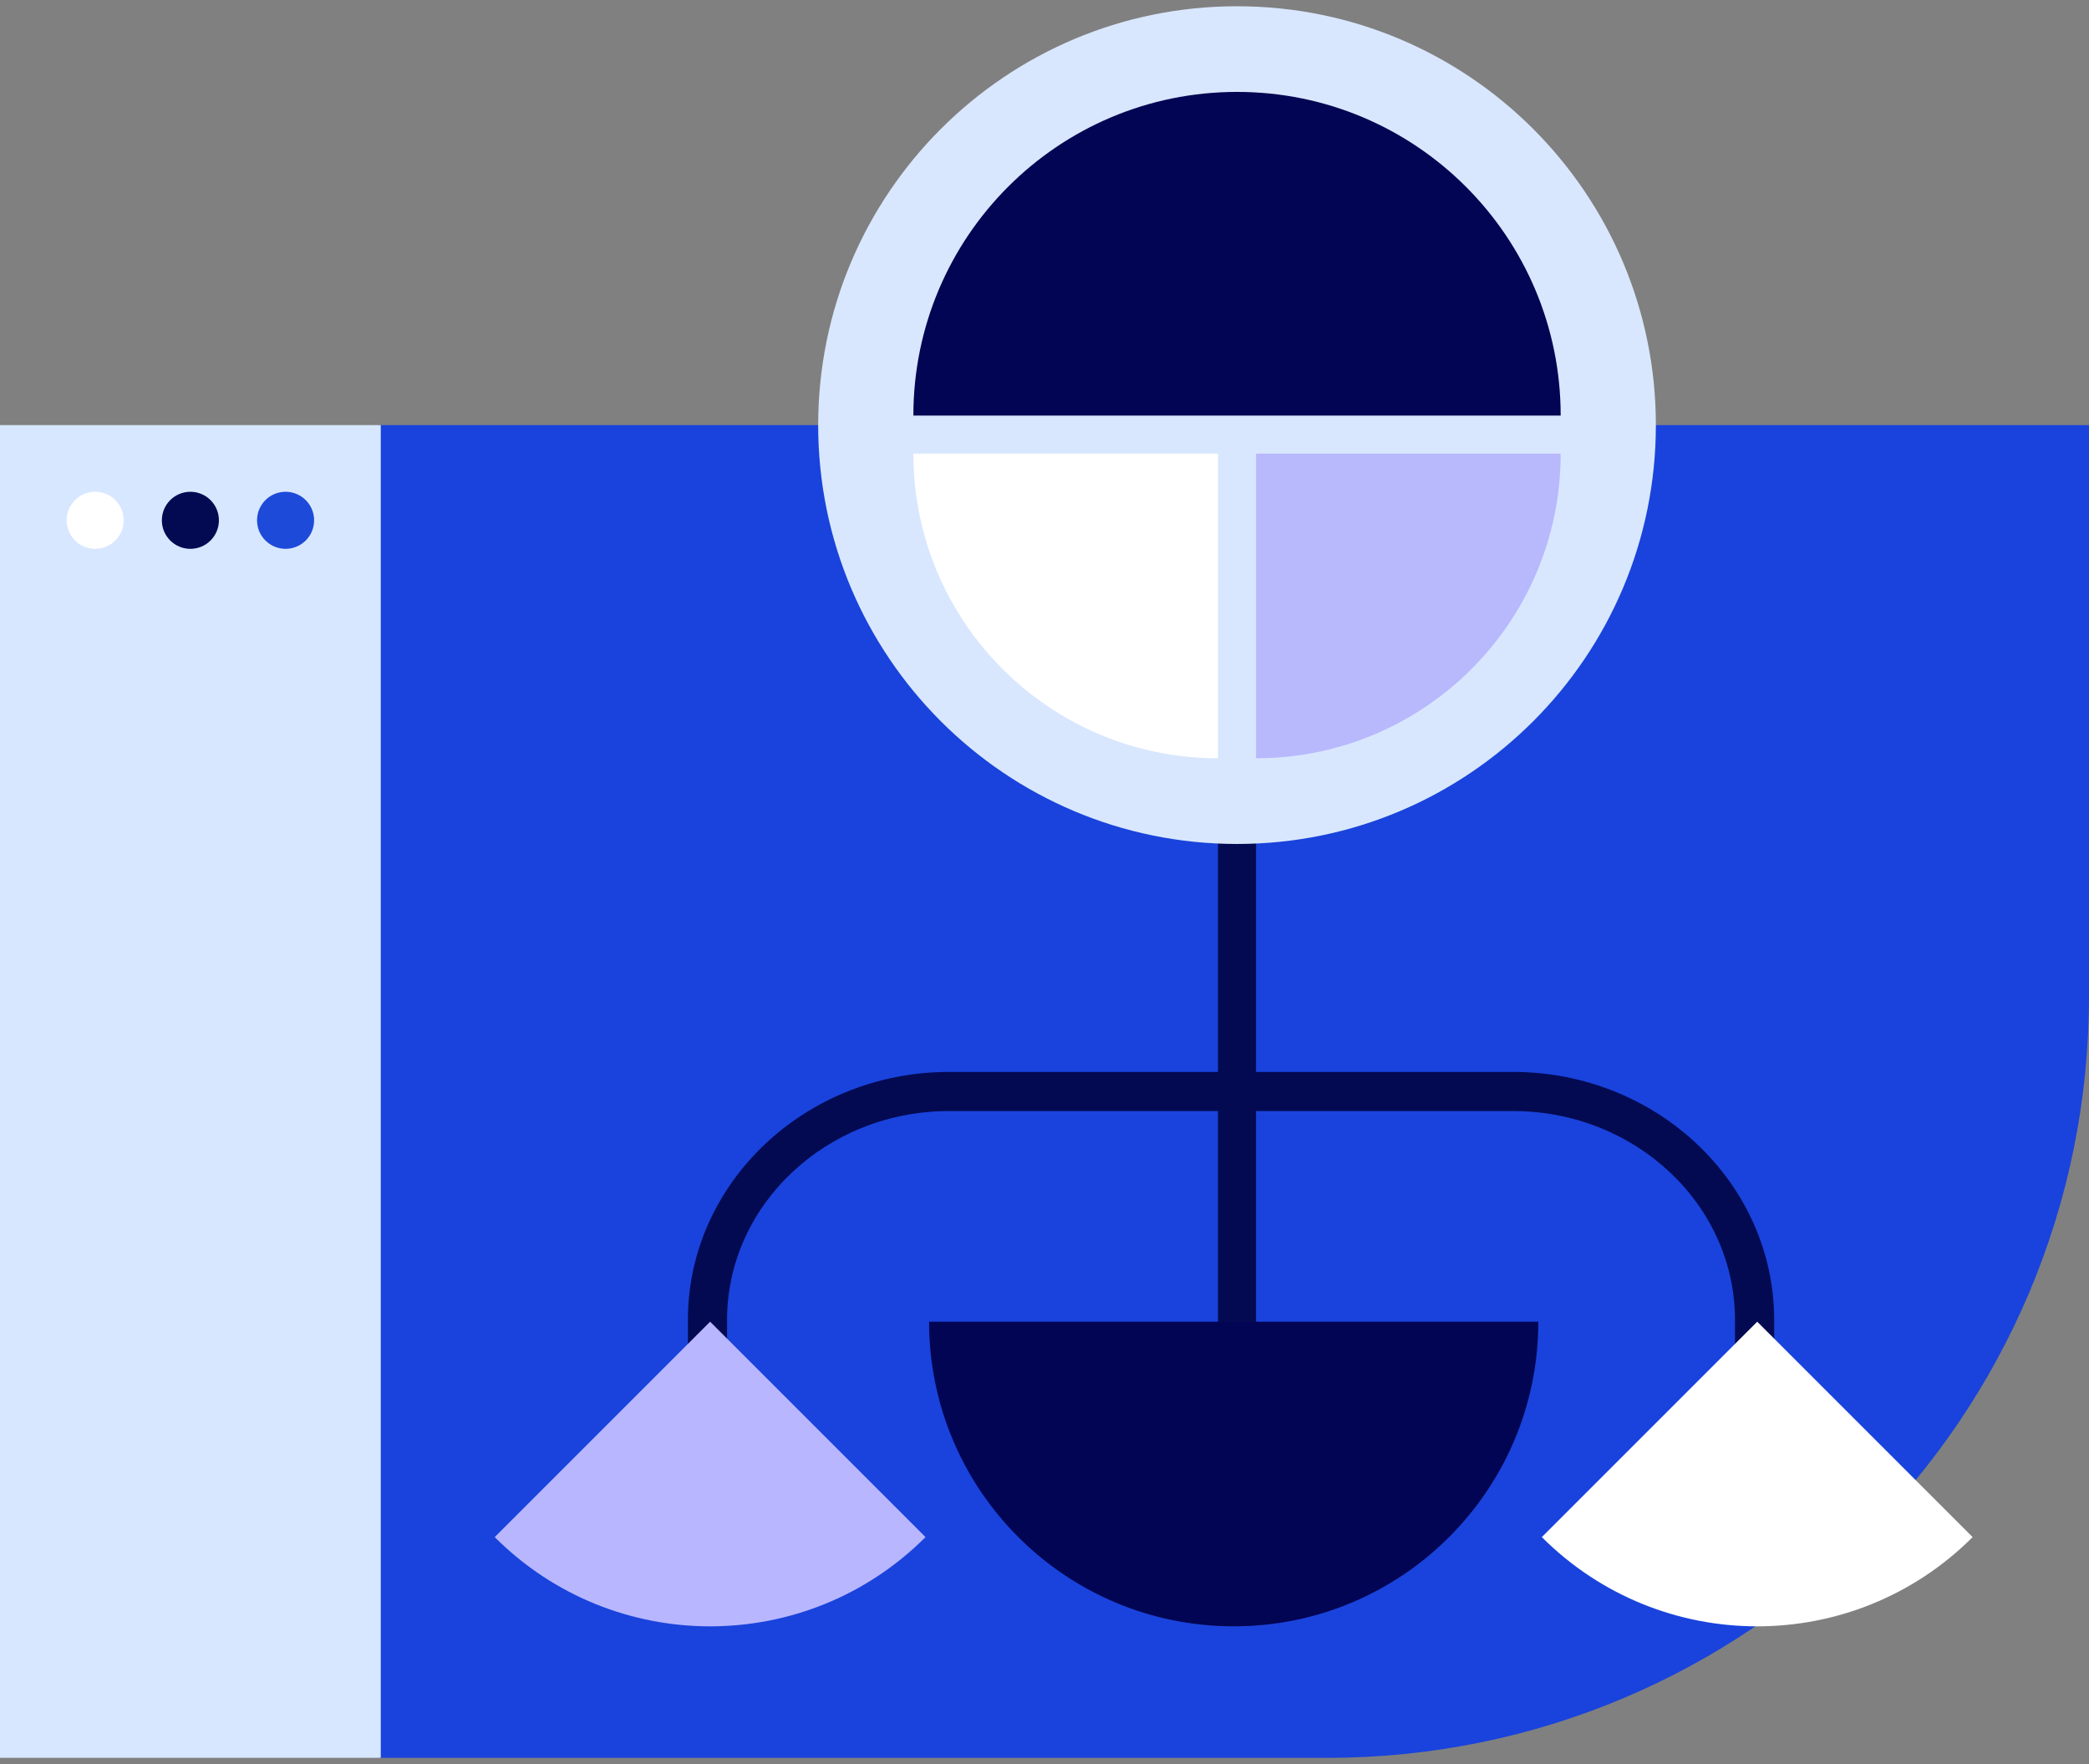 <svg width="180" height="152" viewBox="0 0 180 152" fill="none" xmlns="http://www.w3.org/2000/svg">
<rect x="0" y="0" width="180" height="152" fill="#808080" stroke="none"/>
<g clip-path="url(#clip0_174_2911)">
<path d="M32.605 36.629V151.461H114.382C150.623 151.461 180 122.084 180 85.843V36.629H32.605Z" fill="#1943DC"/>
<path d="M130.365 92.36H108.229V63.699H104.948V92.36H81.782C69.37 92.36 59.273 101.949 59.273 113.731V125.848H62.648V113.731C62.648 103.806 71.231 95.731 81.782 95.731H104.948V126.854H108.229V95.731H130.365C140.916 95.731 149.498 103.806 149.498 113.731V126.854H152.873V113.731C152.873 101.945 142.777 92.36 130.365 92.36Z" fill="#030A52"/>
<path d="M106.302 140.129C120.797 140.129 132.55 128.376 132.55 113.882H80.055C80.055 128.376 91.808 140.129 106.302 140.129Z" fill="#020553"/>
<path d="M61.188 113.882L42.627 132.442C52.879 142.694 69.496 142.694 79.748 132.442L61.188 113.882Z" fill="#B8B6FF"/>
<path d="M106.589 72.719C126.521 72.719 142.679 56.561 142.679 36.629C142.679 16.697 126.521 0.539 106.589 0.539C86.657 0.539 70.499 16.697 70.499 36.629C70.499 56.561 86.657 72.719 106.589 72.719Z" fill="#D8E7FE"/>
<path d="M106.589 7.919C91.187 7.919 78.701 20.404 78.701 35.807H134.477C134.477 20.404 121.991 7.919 106.589 7.919Z" fill="#020553"/>
<path d="M108.229 39.088V65.335C122.724 65.335 134.477 53.582 134.477 39.088H108.229Z" fill="#B8B8FD"/>
<path d="M78.701 39.088C78.701 53.582 90.454 65.335 104.948 65.335V39.088H78.701Z" fill="white"/>
<path d="M151.413 113.882L132.853 132.442C143.104 142.694 159.722 142.694 169.973 132.442L151.413 113.882Z" fill="white"/>
<path d="M32.809 36.629H0V151.461H32.809V36.629Z" fill="#D7E7FF"/>
<path d="M8.202 47.29C9.56 47.29 10.661 46.189 10.661 44.831C10.661 43.474 9.56 42.373 8.202 42.373C6.844 42.373 5.744 43.474 5.744 44.831C5.744 46.189 6.844 47.29 8.202 47.29Z" fill="white"/>
<path d="M16.404 47.29C17.762 47.29 18.863 46.189 18.863 44.831C18.863 43.474 17.762 42.373 16.404 42.373C15.047 42.373 13.946 43.474 13.946 44.831C13.946 46.189 15.047 47.29 16.404 47.29Z" fill="#030A52"/>
<path d="M24.607 47.29C25.965 47.29 27.066 46.189 27.066 44.831C27.066 43.474 25.965 42.373 24.607 42.373C23.249 42.373 22.148 43.474 22.148 44.831C22.148 46.189 23.249 47.29 24.607 47.29Z" fill="#1E4AD9"/>
</g>
<defs>
<clipPath id="clip0_174_2911">
<rect width="180" height="150.922" fill="white" transform="translate(0 0.539)"/>
</clipPath>
</defs>
</svg>
